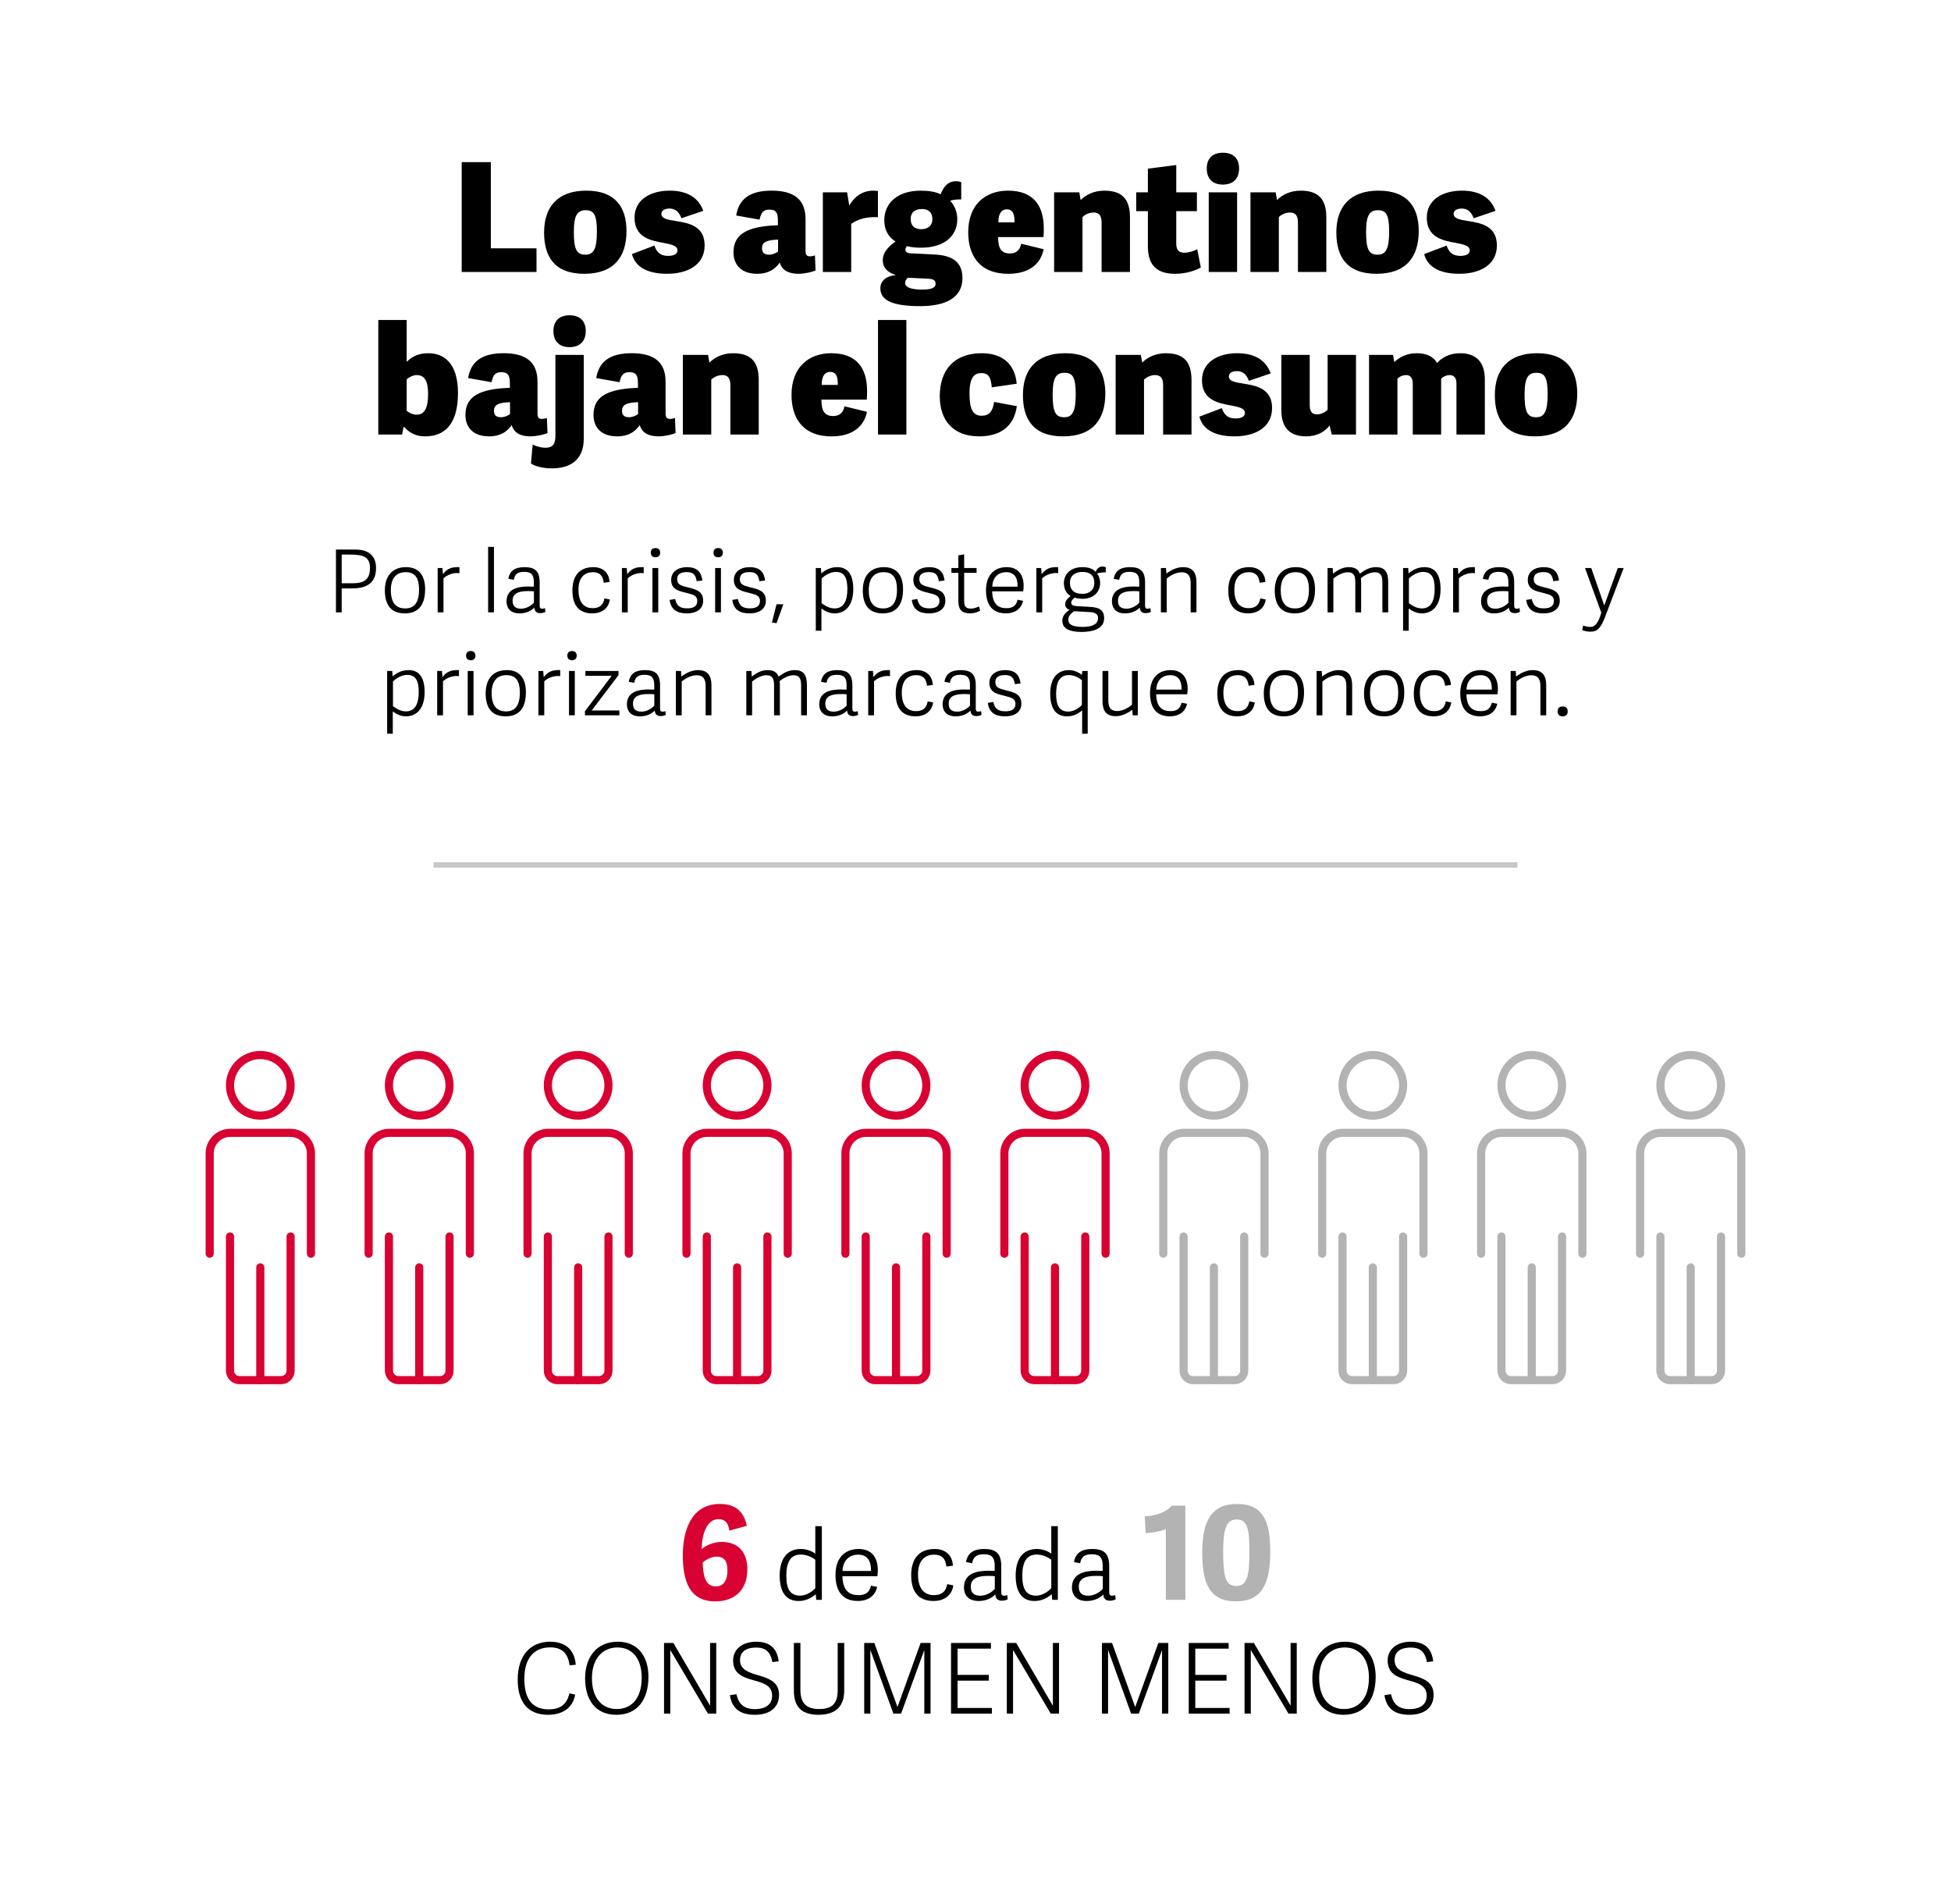 <?xml version="1.0" encoding="UTF-8"?><svg id="uuid-aa9ab558-07f7-44f9-accc-cd8b6c658813" xmlns="http://www.w3.org/2000/svg" viewBox="0 0 360 351.331"><defs><style>.uuid-92f10606-2926-419b-946a-0437dba10c92{fill:#000;}.uuid-92f10606-2926-419b-946a-0437dba10c92,.uuid-a76f431d-7251-4779-9f33-bc19886e03f0,.uuid-a9f1e528-e1b4-4e56-b09f-ceab52869f63{stroke-width:0px;}.uuid-3dc69ffd-4dc4-4d90-a819-65cd1f903789{stroke:#c9c6c6;}.uuid-3dc69ffd-4dc4-4d90-a819-65cd1f903789,.uuid-d3043b88-0439-4d5b-a2be-ef467c10cc26,.uuid-66991e3c-1170-4a9e-9eac-903dc56bab7a,.uuid-42270610-ce64-4491-9c5f-5e004b44896d,.uuid-5063617e-9ad8-481a-8e0c-82a24b96a4ad{fill:none;}.uuid-d3043b88-0439-4d5b-a2be-ef467c10cc26,.uuid-66991e3c-1170-4a9e-9eac-903dc56bab7a{stroke:#d90032;}.uuid-d3043b88-0439-4d5b-a2be-ef467c10cc26,.uuid-66991e3c-1170-4a9e-9eac-903dc56bab7a,.uuid-42270610-ce64-4491-9c5f-5e004b44896d,.uuid-5063617e-9ad8-481a-8e0c-82a24b96a4ad{stroke-miterlimit:10;stroke-width:1.5px;}.uuid-66991e3c-1170-4a9e-9eac-903dc56bab7a,.uuid-5063617e-9ad8-481a-8e0c-82a24b96a4ad{stroke-linecap:round;}.uuid-42270610-ce64-4491-9c5f-5e004b44896d,.uuid-5063617e-9ad8-481a-8e0c-82a24b96a4ad{stroke:#b3b3b3;}.uuid-a76f431d-7251-4779-9f33-bc19886e03f0{fill:#d90032;}.uuid-a9f1e528-e1b4-4e56-b09f-ceab52869f63{fill:#b3b3b3;}</style></defs><g id="uuid-2f855161-d1c8-4dc2-8dea-b13635f8e119"><g id="uuid-ea2d4e67-0e65-4ef1-9a92-60501c28357d"><g id="uuid-fd8100d0-ad06-4a22-aa98-aa1f725d9488"><path class="uuid-a76f431d-7251-4779-9f33-bc19886e03f0" d="M134.587,282.457c-.264-1.632-.912-2.111-2.04-2.111-2.16,0-3.048,2.88-3.072,5.521.816-.721,2.16-1.32,3.744-1.32,2.76,0,4.681,1.656,4.681,5.017,0,4.08-2.568,5.952-5.905,5.952-4.8,0-6-3.769-6-8.545,0-4.057,1.296-9.433,6.841-9.433,2.352,0,4.32.912,4.968,4.032l-3.216.888ZM132.091,292.754c1.44,0,2.136-1.151,2.136-2.928,0-1.729-.552-2.568-2.04-2.568-.864,0-1.896.528-2.521,1.08.072,2.305.408,4.416,2.424,4.416Z"/><path class="uuid-92f10606-2926-419b-946a-0437dba10c92" d="M151.647,295.227h-1.026l-.108-1.026c-.846.702-1.8,1.242-3.169,1.242-2.071,0-3.475-1.332-3.475-4.699,0-3.583,1.801-4.897,3.889-4.897,1.081,0,1.999.36,2.683.864v-5.077h1.206v13.594ZM150.441,287.826c-.45-.342-1.458-.954-2.683-.954-1.962,0-2.665,1.53-2.665,3.925,0,2.521.774,3.655,2.539,3.655,1.116,0,2.179-.684,2.809-1.368v-5.258Z"/><path class="uuid-92f10606-2926-419b-946a-0437dba10c92" d="M154.165,290.635c0-3.366,1.945-4.789,4.268-4.789,2.521,0,3.547,1.711,3.547,3.907-.018.36-.036.738-.09,1.116h-6.446c.072,2.755,1.351,3.493,2.953,3.493,1.44,0,2.035-.594,2.323-1.746l1.134.216c-.396,1.818-1.854,2.61-3.547,2.61-3.205,0-4.141-2.269-4.141-4.808ZM160.719,289.897c.036-1.89-.685-3.007-2.395-3.007-1.404,0-2.772.864-2.863,3.007h5.258Z"/><path class="uuid-92f10606-2926-419b-946a-0437dba10c92" d="M168.132,290.69c0-3.224,1.621-4.844,4.357-4.844,1.818,0,3.241,1.026,3.349,3.079l-1.207.162c-.162-1.477-.846-2.197-2.25-2.197-1.44,0-2.989.793-2.989,3.638,0,3.024,1.477,3.835,2.953,3.835,1.333,0,2.179-.576,2.431-2.034l1.134.233c-.306,2.053-1.927,2.881-3.637,2.881-3.025,0-4.141-1.98-4.141-4.753Z"/><path class="uuid-92f10606-2926-419b-946a-0437dba10c92" d="M184.749,293.75c0,.504.09.721.558.721.162,0,.324-.036.558-.108l.072.774c-.36.18-.685.252-1.099.252-.846,0-1.152-.522-1.188-1.152-.684.72-1.764,1.206-3.061,1.206-2.341,0-2.719-1.603-2.719-2.484,0-2.611,2.376-3.097,4.465-3.097.522,0,.847.018,1.207.035v-.918c0-1.404-.396-2.16-1.999-2.16-1.458,0-1.962.576-2.161,1.656l-1.134-.198c.288-1.71,1.404-2.431,3.367-2.431,2.196,0,3.133.864,3.133,3.151v4.753ZM183.56,290.869c-.288-.036-.612-.054-1.134-.054-1.26,0-3.295.09-3.295,1.962,0,.9.324,1.693,1.747,1.693,1.062,0,2.106-.595,2.683-1.261v-2.341Z"/><path class="uuid-92f10606-2926-419b-946a-0437dba10c92" d="M195.188,295.227h-1.026l-.108-1.026c-.846.702-1.8,1.242-3.169,1.242-2.071,0-3.475-1.332-3.475-4.699,0-3.583,1.801-4.897,3.889-4.897,1.081,0,1.999.36,2.683.864v-5.077h1.206v13.594ZM193.982,287.826c-.45-.342-1.458-.954-2.683-.954-1.962,0-2.665,1.53-2.665,3.925,0,2.521.774,3.655,2.539,3.655,1.116,0,2.179-.684,2.809-1.368v-5.258Z"/><path class="uuid-92f10606-2926-419b-946a-0437dba10c92" d="M204.674,293.75c0,.504.09.721.558.721.162,0,.324-.036.558-.108l.072.774c-.36.18-.684.252-1.098.252-.846,0-1.152-.522-1.188-1.152-.684.72-1.764,1.206-3.061,1.206-2.341,0-2.719-1.603-2.719-2.484,0-2.611,2.377-3.097,4.466-3.097.522,0,.846.018,1.206.035v-.918c0-1.404-.396-2.16-1.999-2.16-1.458,0-1.962.576-2.161,1.656l-1.134-.198c.288-1.71,1.404-2.431,3.367-2.431,2.197,0,3.133.864,3.133,3.151v4.753ZM203.485,290.869c-.288-.036-.612-.054-1.134-.054-1.26,0-3.295.09-3.295,1.962,0,.9.324,1.693,1.747,1.693,1.062,0,2.106-.595,2.683-1.261v-2.341Z"/><path class="uuid-a9f1e528-e1b4-4e56-b09f-ceab52869f63" d="M215.118,295.227v-13.057c-.816.432-2.928.743-3.72.743l-.168-3.072c2.136-.168,3.864-.743,5.016-1.992h2.473v17.378h-3.601Z"/><path class="uuid-a9f1e528-e1b4-4e56-b09f-ceab52869f63" d="M221.837,286.49c0-5.737,1.656-8.953,6.433-8.953,4.824,0,6.121,3.24,6.121,8.761,0,5.977-1.561,9.217-6.361,9.217s-6.192-3.265-6.192-9.024ZM230.55,286.442c0-4.32-.384-6.048-2.329-6.048-1.968,0-2.52,1.704-2.52,6.12,0,4.32.432,6.169,2.424,6.169,1.944,0,2.424-1.801,2.424-6.241Z"/><path class="uuid-92f10606-2926-419b-946a-0437dba10c92" d="M95.527,309.943c0-4.519,2.413-6.985,5.978-6.985,2.665,0,4.501,1.332,4.735,4.249l-1.134.107c-.306-2.106-1.278-3.312-3.601-3.312-2.935,0-4.753,1.98-4.753,5.798,0,3.979,1.674,5.636,4.483,5.636,2.178,0,3.367-.919,3.835-2.953l1.062.234c-.486,2.772-2.737,3.727-4.988,3.727-4.015,0-5.618-2.665-5.618-6.5Z"/><path class="uuid-92f10606-2926-419b-946a-0437dba10c92" d="M107.965,309.691c0-3.889,2.143-6.733,6.014-6.733,3.835,0,5.672,2.845,5.672,6.464,0,4.249-2.053,7.021-5.924,7.021-3.925,0-5.762-2.845-5.762-6.752ZM118.408,309.601c0-3.601-1.801-5.582-4.465-5.582-2.701,0-4.718,1.999-4.718,5.672,0,3.691,1.873,5.689,4.574,5.689,2.683,0,4.609-1.908,4.609-5.779Z"/><path class="uuid-92f10606-2926-419b-946a-0437dba10c92" d="M130.629,316.227l-6.95-11.739v11.739h-1.152v-13.036h1.729l6.77,11.578v-11.578h1.134v13.036h-1.53Z"/><path class="uuid-92f10606-2926-419b-946a-0437dba10c92" d="M136.549,306.36c0,3.764,7.202,1.729,7.202,6.393,0,2.664-2.107,3.69-4.447,3.69-2.881,0-4.25-1.26-4.627-3.619l1.206-.18c.342,1.458,1.062,2.755,3.421,2.755,1.494,0,3.169-.522,3.169-2.484,0-3.962-7.202-1.585-7.202-6.5,0-2.107,1.782-3.457,4.249-3.457,2.269,0,3.853.972,4.159,3.619l-1.152.144c-.252-1.261-.756-2.683-2.953-2.683-2.251,0-3.025,1.026-3.025,2.322Z"/><path class="uuid-92f10606-2926-419b-946a-0437dba10c92" d="M154.569,311.942v-8.751h1.207v8.805c0,2.989-1.692,4.447-4.735,4.447-3.241,0-4.555-1.584-4.555-4.465v-8.787h1.206v8.715c0,2.575,1.314,3.475,3.457,3.475,2.197,0,3.421-.846,3.421-3.438Z"/><path class="uuid-92f10606-2926-419b-946a-0437dba10c92" d="M171.706,316.227h-1.152v-11.739l-4.285,11.739h-1.422l-4.25-11.758v11.758h-1.134v-13.036h1.873l4.267,11.83,4.268-11.83h1.836v13.036Z"/><path class="uuid-92f10606-2926-419b-946a-0437dba10c92" d="M176.689,315.183h6.338v1.044h-7.544v-13.036h7.364v1.045h-6.158v4.843h5.762v1.062h-5.762v5.042Z"/><path class="uuid-92f10606-2926-419b-946a-0437dba10c92" d="M193.881,316.227l-6.95-11.739v11.739h-1.152v-13.036h1.729l6.77,11.578v-11.578h1.134v13.036h-1.53Z"/><path class="uuid-92f10606-2926-419b-946a-0437dba10c92" d="M215.572,316.227h-1.152v-11.739l-4.285,11.739h-1.423l-4.249-11.758v11.758h-1.134v-13.036h1.873l4.267,11.83,4.268-11.83h1.836v13.036Z"/><path class="uuid-92f10606-2926-419b-946a-0437dba10c92" d="M220.554,315.183h6.338v1.044h-7.544v-13.036h7.364v1.045h-6.158v4.843h5.762v1.062h-5.762v5.042Z"/><path class="uuid-92f10606-2926-419b-946a-0437dba10c92" d="M237.747,316.227l-6.95-11.739v11.739h-1.152v-13.036h1.729l6.77,11.578v-11.578h1.134v13.036h-1.53Z"/><path class="uuid-92f10606-2926-419b-946a-0437dba10c92" d="M242.153,309.691c0-3.889,2.143-6.733,6.014-6.733,3.835,0,5.672,2.845,5.672,6.464,0,4.249-2.053,7.021-5.924,7.021-3.925,0-5.762-2.845-5.762-6.752ZM252.597,309.601c0-3.601-1.801-5.582-4.465-5.582-2.701,0-4.718,1.999-4.718,5.672,0,3.691,1.873,5.689,4.574,5.689,2.683,0,4.609-1.908,4.609-5.779Z"/><path class="uuid-92f10606-2926-419b-946a-0437dba10c92" d="M257.328,306.36c0,3.764,7.202,1.729,7.202,6.393,0,2.664-2.107,3.69-4.447,3.69-2.881,0-4.25-1.26-4.627-3.619l1.206-.18c.342,1.458,1.062,2.755,3.421,2.755,1.494,0,3.169-.522,3.169-2.484,0-3.962-7.202-1.585-7.202-6.5,0-2.107,1.782-3.457,4.249-3.457,2.269,0,3.853.972,4.159,3.619l-1.152.144c-.252-1.261-.756-2.683-2.953-2.683-2.251,0-3.025,1.026-3.025,2.322Z"/><path class="uuid-d3043b88-0439-4d5b-a2be-ef467c10cc26" d="M53.624,200.283c0,3.089-2.504,5.593-5.593,5.593s-5.593-2.504-5.593-5.593,2.504-5.593,5.593-5.593,5.593,2.504,5.593,5.593Z"/><path class="uuid-66991e3c-1170-4a9e-9eac-903dc56bab7a" d="M38.691,231.352v-18.497c0-2.1,1.702-3.803,3.803-3.803h11.075c2.1,0,3.803,1.702,3.803,3.803v18.497"/><path class="uuid-66991e3c-1170-4a9e-9eac-903dc56bab7a" d="M42.438,228.181v24.749c0,.973.789,1.761,1.761,1.761h7.663c.973,0,1.761-.788,1.761-1.761v-24.749"/><line class="uuid-66991e3c-1170-4a9e-9eac-903dc56bab7a" x1="48.031" y1="233.885" x2="48.031" y2="254.69"/><path class="uuid-d3043b88-0439-4d5b-a2be-ef467c10cc26" d="M82.951,200.283c0,3.089-2.504,5.593-5.593,5.593s-5.593-2.504-5.593-5.593,2.504-5.593,5.593-5.593,5.593,2.504,5.593,5.593Z"/><path class="uuid-66991e3c-1170-4a9e-9eac-903dc56bab7a" d="M68.018,231.352v-18.497c0-2.1,1.702-3.803,3.803-3.803h11.075c2.1,0,3.803,1.702,3.803,3.803v18.497"/><path class="uuid-66991e3c-1170-4a9e-9eac-903dc56bab7a" d="M71.765,228.181v24.749c0,.973.789,1.761,1.761,1.761h7.663c.973,0,1.761-.788,1.761-1.761v-24.749"/><line class="uuid-66991e3c-1170-4a9e-9eac-903dc56bab7a" x1="77.358" y1="233.885" x2="77.358" y2="254.69"/><path class="uuid-d3043b88-0439-4d5b-a2be-ef467c10cc26" d="M112.277,200.283c0,3.089-2.504,5.593-5.593,5.593s-5.593-2.504-5.593-5.593,2.504-5.593,5.593-5.593,5.593,2.504,5.593,5.593Z"/><path class="uuid-66991e3c-1170-4a9e-9eac-903dc56bab7a" d="M97.344,231.352v-18.497c0-2.1,1.702-3.803,3.803-3.803h11.075c2.1,0,3.803,1.702,3.803,3.803v18.497"/><path class="uuid-66991e3c-1170-4a9e-9eac-903dc56bab7a" d="M101.091,228.181v24.749c0,.973.789,1.761,1.761,1.761h7.663c.973,0,1.761-.788,1.761-1.761v-24.749"/><line class="uuid-66991e3c-1170-4a9e-9eac-903dc56bab7a" x1="106.684" y1="233.885" x2="106.684" y2="254.69"/><path class="uuid-d3043b88-0439-4d5b-a2be-ef467c10cc26" d="M141.603,200.283c0,3.089-2.504,5.593-5.593,5.593s-5.593-2.504-5.593-5.593,2.504-5.593,5.593-5.593,5.593,2.504,5.593,5.593Z"/><path class="uuid-66991e3c-1170-4a9e-9eac-903dc56bab7a" d="M126.67,231.352v-18.497c0-2.1,1.702-3.803,3.803-3.803h11.075c2.1,0,3.803,1.702,3.803,3.803v18.497"/><path class="uuid-66991e3c-1170-4a9e-9eac-903dc56bab7a" d="M130.418,228.181v24.749c0,.973.789,1.761,1.761,1.761h7.663c.973,0,1.761-.788,1.761-1.761v-24.749"/><line class="uuid-66991e3c-1170-4a9e-9eac-903dc56bab7a" x1="136.01" y1="233.885" x2="136.01" y2="254.69"/><path class="uuid-d3043b88-0439-4d5b-a2be-ef467c10cc26" d="M170.93,200.283c0,3.089-2.504,5.593-5.593,5.593s-5.593-2.504-5.593-5.593,2.504-5.593,5.593-5.593,5.593,2.504,5.593,5.593Z"/><path class="uuid-66991e3c-1170-4a9e-9eac-903dc56bab7a" d="M155.997,231.352v-18.497c0-2.1,1.702-3.803,3.803-3.803h11.075c2.1,0,3.803,1.702,3.803,3.803v18.497"/><path class="uuid-66991e3c-1170-4a9e-9eac-903dc56bab7a" d="M159.744,228.181v24.749c0,.973.789,1.761,1.761,1.761h7.663c.973,0,1.761-.788,1.761-1.761v-24.749"/><line class="uuid-66991e3c-1170-4a9e-9eac-903dc56bab7a" x1="165.337" y1="233.885" x2="165.337" y2="254.69"/><path class="uuid-d3043b88-0439-4d5b-a2be-ef467c10cc26" d="M200.256,200.283c0,3.089-2.504,5.593-5.593,5.593s-5.593-2.504-5.593-5.593,2.504-5.593,5.593-5.593,5.593,2.504,5.593,5.593Z"/><path class="uuid-66991e3c-1170-4a9e-9eac-903dc56bab7a" d="M185.323,231.352v-18.497c0-2.1,1.702-3.803,3.803-3.803h11.075c2.1,0,3.803,1.702,3.803,3.803v18.497"/><path class="uuid-66991e3c-1170-4a9e-9eac-903dc56bab7a" d="M189.07,228.181v24.749c0,.973.789,1.761,1.761,1.761h7.663c.973,0,1.761-.788,1.761-1.761v-24.749"/><line class="uuid-66991e3c-1170-4a9e-9eac-903dc56bab7a" x1="194.663" y1="233.885" x2="194.663" y2="254.69"/><path class="uuid-42270610-ce64-4491-9c5f-5e004b44896d" d="M229.582,200.283c0,3.089-2.504,5.593-5.593,5.593s-5.593-2.504-5.593-5.593,2.504-5.593,5.593-5.593,5.593,2.504,5.593,5.593Z"/><path class="uuid-5063617e-9ad8-481a-8e0c-82a24b96a4ad" d="M214.65,231.352v-18.497c0-2.1,1.702-3.803,3.803-3.803h11.075c2.1,0,3.803,1.702,3.803,3.803v18.497"/><path class="uuid-5063617e-9ad8-481a-8e0c-82a24b96a4ad" d="M218.397,228.181v24.749c0,.973.789,1.761,1.761,1.761h7.663c.973,0,1.761-.788,1.761-1.761v-24.749"/><line class="uuid-5063617e-9ad8-481a-8e0c-82a24b96a4ad" x1="223.99" y1="233.885" x2="223.99" y2="254.69"/><path class="uuid-42270610-ce64-4491-9c5f-5e004b44896d" d="M258.909,200.283c0,3.089-2.504,5.593-5.593,5.593s-5.593-2.504-5.593-5.593,2.504-5.593,5.593-5.593,5.593,2.504,5.593,5.593Z"/><path class="uuid-5063617e-9ad8-481a-8e0c-82a24b96a4ad" d="M243.976,231.352v-18.497c0-2.1,1.702-3.803,3.803-3.803h11.075c2.1,0,3.803,1.702,3.803,3.803v18.497"/><path class="uuid-5063617e-9ad8-481a-8e0c-82a24b96a4ad" d="M247.723,228.181v24.749c0,.973.789,1.761,1.761,1.761h7.663c.973,0,1.761-.788,1.761-1.761v-24.749"/><line class="uuid-5063617e-9ad8-481a-8e0c-82a24b96a4ad" x1="253.316" y1="233.885" x2="253.316" y2="254.69"/><path class="uuid-42270610-ce64-4491-9c5f-5e004b44896d" d="M288.235,200.283c0,3.089-2.504,5.593-5.593,5.593s-5.593-2.504-5.593-5.593,2.504-5.593,5.593-5.593,5.593,2.504,5.593,5.593Z"/><path class="uuid-5063617e-9ad8-481a-8e0c-82a24b96a4ad" d="M273.302,231.352v-18.497c0-2.1,1.702-3.803,3.803-3.803h11.075c2.1,0,3.803,1.702,3.803,3.803v18.497"/><path class="uuid-5063617e-9ad8-481a-8e0c-82a24b96a4ad" d="M277.049,228.181v24.749c0,.973.789,1.761,1.761,1.761h7.663c.973,0,1.761-.788,1.761-1.761v-24.749"/><line class="uuid-5063617e-9ad8-481a-8e0c-82a24b96a4ad" x1="282.642" y1="233.885" x2="282.642" y2="254.69"/><path class="uuid-42270610-ce64-4491-9c5f-5e004b44896d" d="M317.562,200.283c0,3.089-2.504,5.593-5.593,5.593s-5.593-2.504-5.593-5.593,2.504-5.593,5.593-5.593,5.593,2.504,5.593,5.593Z"/><path class="uuid-5063617e-9ad8-481a-8e0c-82a24b96a4ad" d="M302.629,231.352v-18.497c0-2.1,1.702-3.803,3.803-3.803h11.075c2.1,0,3.803,1.702,3.803,3.803v18.497"/><path class="uuid-5063617e-9ad8-481a-8e0c-82a24b96a4ad" d="M306.376,228.181v24.749c0,.973.789,1.761,1.761,1.761h7.663c.973,0,1.761-.788,1.761-1.761v-24.749"/><line class="uuid-5063617e-9ad8-481a-8e0c-82a24b96a4ad" x1="311.969" y1="233.885" x2="311.969" y2="254.69"/></g></g></g><g id="uuid-7d762c45-4efa-476a-a38a-b06a6a174d78"><line class="uuid-3dc69ffd-4dc4-4d90-a819-65cd1f903789" x1="280" y1="159.617" x2="80" y2="159.617"/><path class="uuid-92f10606-2926-419b-946a-0437dba10c92" d="M90.569,45.823h8.428v4.368h-13.804v-20.271h5.376v15.903Z"/><path class="uuid-92f10606-2926-419b-946a-0437dba10c92" d="M100.397,42.91c0-4.676,2.436-7.728,7.784-7.728,5.404,0,7.42,3.107,7.42,7.448,0,4.787-2.324,7.896-7.812,7.896-5.46,0-7.392-3.164-7.392-7.616ZM110.141,42.771c0-3.108-.532-3.976-2.044-3.976s-2.212.812-2.212,4.004.504,4.199,2.128,4.199c1.456,0,2.128-.951,2.128-4.228Z"/><path class="uuid-92f10606-2926-419b-946a-0437dba10c92" d="M129.768,38.906l-4.032,1.372c-.364-1.008-1.008-1.792-2.184-1.792-.924,0-1.512.364-1.512.98,0,.924,1.26,1.092,2.8,1.344,2.296.364,5.18.924,5.18,4.479,0,3.668-3.248,5.236-6.916,5.236-4.004,0-5.964-1.512-6.496-3.64l4.144-1.568c.308.924.868,1.904,2.52,1.904,1.232,0,1.736-.448,1.736-1.008,0-.896-1.176-1.12-2.632-1.4-2.296-.42-5.292-.98-5.292-4.648,0-3.359,2.996-4.983,6.496-4.983,3.248,0,5.32,1.315,6.188,3.724Z"/><path class="uuid-92f10606-2926-419b-946a-0437dba10c92" d="M148.64,46.187c0,.784.14,1.12.868,1.12.252,0,.504-.057.868-.168l.112,2.771c-.56.28-2.1.616-3.108.616-1.82,0-3.052-.588-3.5-2.072-.868,1.232-2.128,2.072-4.144,2.072-3.64,0-4.396-2.408-4.396-3.92,0-3.304,2.352-4.564,6.692-4.956l1.512-.084v-.392c0-1.568-.056-2.492-1.596-2.492-1.092,0-1.512.532-1.792,1.848l-4.312-.756c.448-2.771,2.184-4.592,6.524-4.592,4.116,0,6.272,1.596,6.272,5.264v5.74ZM143.572,44.227h-.196c-2.072.084-2.772.56-2.772,1.568,0,.644.28,1.203,1.26,1.203.756,0,1.428-.363,1.708-.588v-2.184Z"/><path class="uuid-92f10606-2926-419b-946a-0437dba10c92" d="M161.996,40.082c-1.932-.111-3.668.309-4.928,1.232v8.876h-5.236v-14.7h4.48l.392,2.437c.784-1.316,2.1-2.744,4.48-2.744.252,0,.532.028.812.056v4.844Z"/><path class="uuid-92f10606-2926-419b-946a-0437dba10c92" d="M173.56,35.855c.448-1.092,1.148-2.408,2.828-2.408.364,0,.588.028.98.168v3.192c-.728-.028-1.288.028-2.044.224.924,1.036,1.316,2.212,1.316,3.416,0,3.276-2.632,5.264-6.664,5.264-1.008,0-1.764-.084-2.632-.279-.168.195-.28.392-.28.644,0,.336.224.645.98.672l4.48.225c3.192.168,5.068,1.372,5.068,4.34,0,3.64-3.108,5.18-7.784,5.18-5.32,0-7.364-1.147-7.364-3.304,0-1.232.924-2.24,2.772-2.408v-.056c-1.54-.504-2.324-1.372-2.324-2.688,0-1.54,1.092-2.548,2.352-3.472-1.288-.812-2.072-2.072-2.072-3.92,0-3.052,2.296-5.46,6.72-5.46,1.484,0,2.716.196,3.668.672ZM171.124,51.423l-3.612-.168c-.308.252-.504.615-.504.951,0,1.093,1.988,1.232,3.164,1.232,1.204,0,2.464-.14,2.464-1.064,0-.588-.28-.896-1.512-.951ZM170.116,38.571c-1.176,0-2.072.532-2.072,1.849,0,1.203.644,1.876,1.988,1.876,1.148,0,2.016-.645,2.016-1.849,0-1.26-.728-1.876-1.932-1.876Z"/><path class="uuid-92f10606-2926-419b-946a-0437dba10c92" d="M178.655,42.883c0-5.265,3.305-7.7,7.336-7.7,4.648,0,6.608,2.716,6.608,6.972,0,.448,0,1.12-.056,1.596h-8.372c0,2.185.644,3.024,2.212,3.024,1.204,0,1.848-.728,2.044-1.792l4.144,1.008c-.504,2.66-2.632,4.536-6.496,4.536-5.571,0-7.42-3.668-7.42-7.644ZM187.195,41.034c.057-1.987-.616-2.407-1.428-2.407-.784,0-1.568.56-1.54,2.407h2.968Z"/><path class="uuid-92f10606-2926-419b-946a-0437dba10c92" d="M208.503,50.191h-5.236v-9.156c0-1.344-.56-1.819-1.483-1.819-.841,0-1.624.42-2.044.84v10.136h-5.236v-14.7h4.647l.252,1.429c.896-.925,2.381-1.736,4.368-1.736,3.276,0,4.732,1.568,4.732,4.928v10.08Z"/><path class="uuid-92f10606-2926-419b-946a-0437dba10c92" d="M221.579,49.351c-.756.476-2.604,1.176-4.731,1.176-3.276,0-5.04-1.484-5.04-5.04v-6.523h-2.156v-3.473h2.156v-4.368l5.235-.672v5.04h3.809v3.473h-3.809v5.936c0,1.176.393,1.736,1.513,1.736.84,0,1.792-.336,2.352-.645l.672,3.36Z"/><path class="uuid-92f10606-2926-419b-946a-0437dba10c92" d="M225.639,34.063c-1.876,0-2.968-1.092-2.968-2.968s1.092-2.912,2.968-2.912c1.904,0,2.996,1.036,2.996,2.912s-1.092,2.968-2.996,2.968ZM228.271,50.191h-5.235v-14.7h5.235v14.7Z"/><path class="uuid-92f10606-2926-419b-946a-0437dba10c92" d="M244.735,50.191h-5.236v-9.156c0-1.344-.56-1.819-1.483-1.819-.841,0-1.624.42-2.044.84v10.136h-5.236v-14.7h4.647l.252,1.429c.896-.925,2.381-1.736,4.368-1.736,3.276,0,4.732,1.568,4.732,4.928v10.08Z"/><path class="uuid-92f10606-2926-419b-946a-0437dba10c92" d="M246.583,42.91c0-4.676,2.436-7.728,7.784-7.728,5.403,0,7.42,3.107,7.42,7.448,0,4.787-2.324,7.896-7.812,7.896-5.46,0-7.392-3.164-7.392-7.616ZM256.327,42.771c0-3.108-.532-3.976-2.044-3.976s-2.213.812-2.213,4.004.505,4.199,2.129,4.199c1.455,0,2.128-.951,2.128-4.228Z"/><path class="uuid-92f10606-2926-419b-946a-0437dba10c92" d="M275.954,38.906l-4.032,1.372c-.363-1.008-1.008-1.792-2.184-1.792-.924,0-1.512.364-1.512.98,0,.924,1.26,1.092,2.8,1.344,2.296.364,5.18.924,5.18,4.479,0,3.668-3.248,5.236-6.916,5.236-4.004,0-5.964-1.512-6.496-3.64l4.145-1.568c.308.924.868,1.904,2.52,1.904,1.232,0,1.736-.448,1.736-1.008,0-.896-1.176-1.12-2.632-1.4-2.296-.42-5.292-.98-5.292-4.648,0-3.359,2.996-4.983,6.496-4.983,3.248,0,5.319,1.315,6.188,3.724Z"/><path class="uuid-92f10606-2926-419b-946a-0437dba10c92" d="M69.807,80.191v-21.14h5.236v7.728c1.092-1.12,2.408-1.596,4.004-1.596,2.94,0,5.46,1.932,5.46,7.336,0,5.768-2.464,8.008-6.076,8.008-1.848,0-3.024-.784-3.836-1.736l-.14.028-.252,1.372h-4.396ZM75.043,75.823c.448.336,1.12.7,1.848.7,1.344,0,2.1-1.064,2.1-3.808,0-1.765-.308-3.5-2.1-3.5-.644,0-1.372.363-1.848.783v5.824Z"/><path class="uuid-92f10606-2926-419b-946a-0437dba10c92" d="M99.179,76.187c0,.784.14,1.12.868,1.12.252,0,.504-.057.868-.168l.112,2.771c-.56.28-2.1.616-3.108.616-1.82,0-3.052-.588-3.5-2.072-.868,1.232-2.128,2.072-4.144,2.072-3.64,0-4.396-2.408-4.396-3.92,0-3.304,2.352-4.564,6.692-4.956l1.512-.084v-.392c0-1.568-.056-2.492-1.596-2.492-1.092,0-1.512.532-1.792,1.848l-4.312-.756c.448-2.771,2.184-4.592,6.524-4.592,4.116,0,6.272,1.596,6.272,5.264v5.74ZM94.111,74.227h-.196c-2.072.084-2.772.56-2.772,1.568,0,.644.28,1.203,1.26,1.203.756,0,1.428-.363,1.708-.588v-2.184Z"/><path class="uuid-92f10606-2926-419b-946a-0437dba10c92" d="M97.975,85.538l.308-3.5c.448.225,1.4.588,2.408.588.924,0,1.792-.336,1.792-2.1v-15.036h5.236v15.456c0,3.948-2.52,5.488-5.88,5.488-1.876,0-3.304-.504-3.864-.896ZM105.087,64.063c-1.876,0-2.968-1.092-2.968-2.968s1.092-2.912,2.968-2.912c1.904,0,2.996,1.036,2.996,2.912s-1.092,2.968-2.996,2.968Z"/><path class="uuid-92f10606-2926-419b-946a-0437dba10c92" d="M122.811,76.187c0,.784.14,1.12.868,1.12.252,0,.504-.057.868-.168l.112,2.771c-.56.28-2.1.616-3.108.616-1.82,0-3.052-.588-3.5-2.072-.868,1.232-2.128,2.072-4.144,2.072-3.64,0-4.396-2.408-4.396-3.92,0-3.304,2.352-4.564,6.692-4.956l1.512-.084v-.392c0-1.568-.056-2.492-1.596-2.492-1.092,0-1.512.532-1.792,1.848l-4.312-.756c.448-2.771,2.184-4.592,6.524-4.592,4.116,0,6.272,1.596,6.272,5.264v5.74ZM117.743,74.227h-.196c-2.072.084-2.772.56-2.772,1.568,0,.644.28,1.203,1.26,1.203.756,0,1.428-.363,1.708-.588v-2.184Z"/><path class="uuid-92f10606-2926-419b-946a-0437dba10c92" d="M140.003,80.191h-5.236v-9.156c0-1.344-.56-1.819-1.484-1.819-.84,0-1.624.42-2.044.84v10.136h-5.236v-14.7h4.648l.252,1.429c.896-.925,2.38-1.736,4.368-1.736,3.276,0,4.732,1.568,4.732,4.928v10.08Z"/><path class="uuid-92f10606-2926-419b-946a-0437dba10c92" d="M146.051,72.883c0-5.265,3.304-7.7,7.336-7.7,4.648,0,6.608,2.716,6.608,6.972,0,.448,0,1.12-.056,1.596h-8.372c0,2.185.644,3.024,2.212,3.024,1.204,0,1.848-.728,2.044-1.792l4.144,1.008c-.504,2.66-2.632,4.536-6.496,4.536-5.572,0-7.42-3.668-7.42-7.644ZM154.59,71.034c.056-1.987-.616-2.407-1.428-2.407-.784,0-1.568.56-1.54,2.407h2.968Z"/><path class="uuid-92f10606-2926-419b-946a-0437dba10c92" d="M167.246,80.191h-5.236v-21.14h5.236v21.14Z"/><path class="uuid-92f10606-2926-419b-946a-0437dba10c92" d="M173.406,73.135c0-5.013,2.8-7.952,7.728-7.952,3.78,0,6.132,1.932,6.468,5.628l-4.592.672c-.168-1.652-.476-2.632-1.903-2.632-1.316,0-2.213.728-2.213,3.78,0,2.911.645,4.088,2.24,4.088,1.4,0,2.072-.84,2.296-2.548l4.2.783c-.532,3.836-3.191,5.572-6.944,5.572-4.928,0-7.279-3.08-7.279-7.392Z"/><path class="uuid-92f10606-2926-419b-946a-0437dba10c92" d="M188.75,72.91c0-4.676,2.436-7.728,7.784-7.728,5.403,0,7.42,3.107,7.42,7.448,0,4.787-2.324,7.896-7.812,7.896-5.46,0-7.392-3.164-7.392-7.616ZM198.494,72.771c0-3.108-.532-3.976-2.044-3.976s-2.213.812-2.213,4.004.505,4.199,2.129,4.199c1.455,0,2.128-.951,2.128-4.228Z"/><path class="uuid-92f10606-2926-419b-946a-0437dba10c92" d="M219.857,80.191h-5.236v-9.156c0-1.344-.56-1.819-1.483-1.819-.841,0-1.624.42-2.044.84v10.136h-5.236v-14.7h4.647l.252,1.429c.896-.925,2.381-1.736,4.368-1.736,3.276,0,4.732,1.568,4.732,4.928v10.08Z"/><path class="uuid-92f10606-2926-419b-946a-0437dba10c92" d="M234.474,68.906l-4.032,1.372c-.363-1.008-1.008-1.792-2.184-1.792-.924,0-1.512.364-1.512.98,0,.924,1.26,1.092,2.8,1.344,2.296.364,5.18.924,5.18,4.479,0,3.668-3.248,5.236-6.916,5.236-4.004,0-5.964-1.512-6.496-3.64l4.145-1.568c.308.924.868,1.904,2.52,1.904,1.232,0,1.736-.448,1.736-1.008,0-.896-1.176-1.12-2.632-1.4-2.296-.42-5.292-.98-5.292-4.648,0-3.359,2.996-4.983,6.496-4.983,3.248,0,5.319,1.315,6.188,3.724Z"/><path class="uuid-92f10606-2926-419b-946a-0437dba10c92" d="M236.434,65.49h5.235v9.156c0,1.344.42,1.82,1.372,1.82.756,0,1.512-.42,1.932-.841v-10.136h5.236v14.7h-4.479l-.393-1.68c-.84,1.176-2.352,2.016-4.34,2.016-2.996,0-4.563-1.596-4.563-4.844v-10.192Z"/><path class="uuid-92f10606-2926-419b-946a-0437dba10c92" d="M257.854,80.191h-5.236v-14.7h4.424l.224,1.316c.952-.868,2.297-1.624,4.116-1.624,1.652,0,3.052.504,3.809,1.82.812-1.036,2.323-1.82,4.256-1.82,2.855,0,4.536,1.568,4.536,4.815v10.192h-5.236v-9.352c0-1.093-.42-1.624-1.288-1.624-.42,0-1.176.224-1.54.699v10.276h-5.236v-9.352c0-1.093-.42-1.624-1.231-1.624-.504,0-1.176.224-1.596.672v10.304Z"/><path class="uuid-92f10606-2926-419b-946a-0437dba10c92" d="M275.829,72.91c0-4.676,2.436-7.728,7.784-7.728,5.403,0,7.42,3.107,7.42,7.448,0,4.787-2.324,7.896-7.812,7.896-5.46,0-7.392-3.164-7.392-7.616ZM285.573,72.771c0-3.108-.532-3.976-2.044-3.976s-2.213.812-2.213,4.004.505,4.199,2.129,4.199c1.455,0,2.128-.951,2.128-4.228Z"/><path class="uuid-92f10606-2926-419b-946a-0437dba10c92" d="M63.047,113h-1.057v-11.589h3.538c2.961,0,3.857,1.568,3.857,3.409,0,2.737-1.681,3.762-4.386,3.762h-1.953v4.418ZM64.968,107.638c1.841,0,3.297-.4,3.297-2.785,0-2.112-1.2-2.513-3.777-2.513h-1.44v5.298h1.92Z"/><path class="uuid-92f10606-2926-419b-946a-0437dba10c92" d="M71.015,108.95c0-2.657,1.376-4.29,3.89-4.29,2.497,0,3.537,1.649,3.537,4.082,0,2.689-1.072,4.45-3.745,4.45-2.769,0-3.682-1.841-3.682-4.242ZM77.321,108.838c0-2.433-.913-3.249-2.481-3.249-1.617,0-2.721.992-2.721,3.298,0,2.288.88,3.393,2.657,3.393,1.568,0,2.545-.96,2.545-3.441Z"/><path class="uuid-92f10606-2926-419b-946a-0437dba10c92" d="M84.776,105.781c-1.008-.176-2.273.288-2.945.944v6.274h-1.073v-8.18h.88l.096,1.137c.784-1.057,1.665-1.312,2.785-1.297h.256v1.121Z"/><path class="uuid-92f10606-2926-419b-946a-0437dba10c92" d="M91.143,113h-1.073v-12.085h1.073v12.085Z"/><path class="uuid-92f10606-2926-419b-946a-0437dba10c92" d="M99.576,111.688c0,.448.08.641.497.641.144,0,.288-.032.496-.097l.064.688c-.32.16-.608.225-.977.225-.752,0-1.024-.465-1.056-1.024-.608.64-1.569,1.072-2.721,1.072-2.081,0-2.417-1.425-2.417-2.209,0-2.321,2.113-2.753,3.97-2.753.464,0,.752.016,1.072.031v-.816c0-1.248-.352-1.92-1.777-1.92-1.296,0-1.745.512-1.921,1.473l-1.008-.177c.256-1.521,1.249-2.161,2.993-2.161,1.953,0,2.785.769,2.785,2.802v4.226ZM98.52,109.126c-.256-.031-.544-.048-1.008-.048-1.121,0-2.929.08-2.929,1.745,0,.8.288,1.505,1.552,1.505.944,0,1.873-.528,2.385-1.121v-2.081Z"/><path class="uuid-92f10606-2926-419b-946a-0437dba10c92" d="M105.622,108.967c0-2.865,1.44-4.307,3.874-4.307,1.617,0,2.881.913,2.977,2.737l-1.072.145c-.144-1.312-.752-1.953-2.001-1.953-1.28,0-2.657.704-2.657,3.233,0,2.689,1.312,3.409,2.625,3.409,1.185,0,1.937-.512,2.161-1.809l1.008.208c-.272,1.825-1.712,2.562-3.233,2.562-2.689,0-3.682-1.761-3.682-4.226Z"/><path class="uuid-92f10606-2926-419b-946a-0437dba10c92" d="M118.775,105.781c-1.008-.176-2.273.288-2.945.944v6.274h-1.073v-8.18h.88l.096,1.137c.784-1.057,1.665-1.312,2.785-1.297h.256v1.121Z"/><path class="uuid-92f10606-2926-419b-946a-0437dba10c92" d="M120.95,102.836c-.544,0-.865-.304-.865-.849s.32-.848.865-.848.864.304.864.848-.32.849-.864.849ZM121.462,113h-1.073v-8.18h1.073v8.18Z"/><path class="uuid-92f10606-2926-419b-946a-0437dba10c92" d="M129.607,107.126l-1.056.128c-.192-1.072-.497-1.681-1.841-1.681-1.425,0-1.761.624-1.761,1.328,0,.961.72,1.185,1.953,1.489,1.505.367,2.849.688,2.849,2.465,0,1.408-1.056,2.337-3.025,2.337-1.793,0-2.929-.688-3.169-2.481l1.024-.176c.224.977.608,1.729,2.193,1.729,1.072,0,1.889-.32,1.889-1.36,0-.961-.672-1.152-1.856-1.457-1.361-.352-2.961-.56-2.961-2.433,0-1.585,1.36-2.354,2.897-2.354,1.969,0,2.673.977,2.865,2.466Z"/><path class="uuid-92f10606-2926-419b-946a-0437dba10c92" d="M132.518,102.836c-.544,0-.865-.304-.865-.849s.32-.848.865-.848.864.304.864.848-.32.849-.864.849ZM133.03,113h-1.073v-8.18h1.073v8.18Z"/><path class="uuid-92f10606-2926-419b-946a-0437dba10c92" d="M141.175,107.126l-1.056.128c-.192-1.072-.497-1.681-1.841-1.681-1.425,0-1.761.624-1.761,1.328,0,.961.72,1.185,1.953,1.489,1.505.367,2.849.688,2.849,2.465,0,1.408-1.056,2.337-3.025,2.337-1.793,0-2.929-.688-3.169-2.481l1.024-.176c.224.977.608,1.729,2.193,1.729,1.072,0,1.889-.32,1.889-1.36,0-.961-.672-1.152-1.856-1.457-1.361-.352-2.961-.56-2.961-2.433,0-1.585,1.36-2.354,2.897-2.354,1.969,0,2.673.977,2.865,2.466Z"/><path class="uuid-92f10606-2926-419b-946a-0437dba10c92" d="M143.285,111.512h1.264l-1.264,3.489-.849-.128.849-3.361Z"/><path class="uuid-92f10606-2926-419b-946a-0437dba10c92" d="M150.533,104.821h.944l.064.993c.752-.625,1.681-1.153,2.945-1.153,1.713,0,2.961,1.057,2.961,4.05,0,3.186-1.601,4.482-3.458,4.482-.96,0-1.809-.448-2.417-.896v4.098h-1.041v-11.573ZM151.605,111.304c.4.304,1.296.976,2.385.976,1.745,0,2.369-1.488,2.369-3.617,0-2.241-.688-3.121-2.145-3.121-1.041,0-2.081.672-2.609,1.217v4.546Z"/><path class="uuid-92f10606-2926-419b-946a-0437dba10c92" d="M159.204,108.95c0-2.657,1.376-4.29,3.89-4.29,2.497,0,3.537,1.649,3.537,4.082,0,2.689-1.072,4.45-3.745,4.45-2.769,0-3.682-1.841-3.682-4.242ZM165.511,108.838c0-2.433-.913-3.249-2.481-3.249-1.617,0-2.721.992-2.721,3.298,0,2.288.88,3.393,2.657,3.393,1.568,0,2.545-.96,2.545-3.441Z"/><path class="uuid-92f10606-2926-419b-946a-0437dba10c92" d="M174.294,107.126l-1.056.128c-.192-1.072-.497-1.681-1.841-1.681-1.425,0-1.761.624-1.761,1.328,0,.961.72,1.185,1.953,1.489,1.505.367,2.849.688,2.849,2.465,0,1.408-1.056,2.337-3.025,2.337-1.793,0-2.929-.688-3.169-2.481l1.024-.176c.224.977.608,1.729,2.193,1.729,1.072,0,1.889-.32,1.889-1.36,0-.961-.672-1.152-1.856-1.457-1.361-.352-2.961-.56-2.961-2.433,0-1.585,1.36-2.354,2.897-2.354,1.969,0,2.673.977,2.865,2.466Z"/><path class="uuid-92f10606-2926-419b-946a-0437dba10c92" d="M180.87,112.68c-.4.272-1.201.513-1.857.513-1.457,0-2.177-.656-2.177-2.193v-5.282h-1.281v-.896h1.281v-2.353l1.072-.16v2.513h2.289v.896h-2.289v5.139c0,.928.192,1.456,1.265,1.456.496,0,1.104-.208,1.457-.416l.24.784Z"/><path class="uuid-92f10606-2926-419b-946a-0437dba10c92" d="M181.94,108.918c0-2.993,1.729-4.258,3.793-4.258,2.241,0,3.153,1.521,3.153,3.474-.016.32-.032.656-.08.992h-5.73c.064,2.449,1.201,3.105,2.625,3.105,1.28,0,1.809-.528,2.064-1.553l1.009.192c-.353,1.617-1.649,2.321-3.153,2.321-2.849,0-3.682-2.018-3.682-4.274ZM187.766,108.262c.032-1.681-.608-2.673-2.129-2.673-1.248,0-2.465.769-2.545,2.673h4.674Z"/><path class="uuid-92f10606-2926-419b-946a-0437dba10c92" d="M195.253,105.781c-1.008-.176-2.273.288-2.945.944v6.274h-1.073v-8.18h.88l.096,1.137c.784-1.057,1.665-1.312,2.785-1.297h.256v1.121Z"/><path class="uuid-92f10606-2926-419b-946a-0437dba10c92" d="M202.166,105.526c.208-.497.608-.977,1.185-.977.24,0,.464.032.688.111v.961c-.512-.016-1.216.08-1.617.208.368.416.577,1.089.577,1.745,0,1.856-1.425,2.929-3.218,2.929-.528,0-1.104-.08-1.488-.224-.272.239-.625.544-.625.928,0,.368.192.608,1.185.656l2.273.128c1.665.097,2.609.528,2.609,2.113,0,2.001-2.225,2.513-4.146,2.513-3.073,0-3.569-1.168-3.569-2.064,0-1.009.752-1.617,1.329-2.017-.48-.145-.8-.496-.8-1.041,0-.656.48-1.088,1.008-1.504-.56-.288-.977-.865-1.152-1.585-.064-.24-.096-.48-.096-.752,0-1.825,1.36-2.994,3.394-2.994,1.04,0,1.905.225,2.465.865ZM201.094,112.952l-2.914-.16c-.608.432-1.056.912-1.056,1.568,0,.704.48,1.329,2.641,1.329,1.937,0,2.849-.593,2.849-1.617,0-.608-.304-1.057-1.521-1.12ZM199.749,105.541c-1.281,0-2.321.592-2.321,2.017,0,1.185.672,2.033,2.289,2.033,1.345,0,2.209-.769,2.209-2.001,0-1.393-.8-2.049-2.177-2.049Z"/><path class="uuid-92f10606-2926-419b-946a-0437dba10c92" d="M211.286,111.688c0,.448.08.641.497.641.144,0,.288-.032.496-.097l.064.688c-.32.16-.608.225-.977.225-.752,0-1.024-.465-1.056-1.024-.608.64-1.569,1.072-2.721,1.072-2.081,0-2.417-1.425-2.417-2.209,0-2.321,2.113-2.753,3.97-2.753.464,0,.752.016,1.072.031v-.816c0-1.248-.352-1.92-1.777-1.92-1.296,0-1.745.512-1.921,1.473l-1.008-.177c.256-1.521,1.249-2.161,2.993-2.161,1.953,0,2.785.769,2.785,2.802v4.226ZM210.23,109.126c-.256-.031-.544-.048-1.008-.048-1.121,0-2.929.08-2.929,1.745,0,.8.288,1.505,1.552,1.505.944,0,1.873-.528,2.385-1.121v-2.081Z"/><path class="uuid-92f10606-2926-419b-946a-0437dba10c92" d="M220.774,113h-1.073v-5.41c0-1.248-.432-1.984-1.697-1.984-1.072,0-2.225.72-2.721,1.168v6.227h-1.073v-8.18h.944l.064,1.024c.88-.656,1.937-1.185,3.073-1.185,1.745,0,2.481.977,2.481,2.817v5.522Z"/><path class="uuid-92f10606-2926-419b-946a-0437dba10c92" d="M226.643,108.967c0-2.865,1.44-4.307,3.874-4.307,1.617,0,2.881.913,2.977,2.737l-1.072.145c-.144-1.312-.752-1.953-2.001-1.953-1.28,0-2.657.704-2.657,3.233,0,2.689,1.312,3.409,2.625,3.409,1.185,0,1.937-.512,2.161-1.809l1.008.208c-.272,1.825-1.712,2.562-3.233,2.562-2.689,0-3.682-1.761-3.682-4.226Z"/><path class="uuid-92f10606-2926-419b-946a-0437dba10c92" d="M235.219,108.95c0-2.657,1.376-4.29,3.89-4.29,2.497,0,3.537,1.649,3.537,4.082,0,2.689-1.072,4.45-3.745,4.45-2.769,0-3.682-1.841-3.682-4.242ZM241.525,108.838c0-2.433-.913-3.249-2.481-3.249-1.617,0-2.721.992-2.721,3.298,0,2.288.88,3.393,2.657,3.393,1.568,0,2.545-.96,2.545-3.441Z"/><path class="uuid-92f10606-2926-419b-946a-0437dba10c92" d="M246.036,113h-1.073v-8.18h.944l.064,1.024c.88-.656,1.776-1.185,2.913-1.185,1.12,0,1.745.417,2.033,1.201.88-.656,1.825-1.201,2.961-1.201,1.745,0,2.273.977,2.273,2.817v5.522h-1.072v-5.41c0-1.248-.208-1.984-1.424-1.984-.929,0-2.001.64-2.545,1.088.032.24.048.513.048.784v5.522h-1.073v-5.41c0-1.248-.208-1.984-1.424-1.984-.977,0-2.129.72-2.625,1.168v6.227Z"/><path class="uuid-92f10606-2926-419b-946a-0437dba10c92" d="M258.899,104.821h.944l.064.993c.752-.625,1.681-1.153,2.945-1.153,1.713,0,2.961,1.057,2.961,4.05,0,3.186-1.601,4.482-3.458,4.482-.96,0-1.809-.448-2.417-.896v4.098h-1.041v-11.573ZM259.972,111.304c.4.304,1.296.976,2.385.976,1.745,0,2.369-1.488,2.369-3.617,0-2.241-.688-3.121-2.145-3.121-1.041,0-2.081.672-2.609,1.217v4.546Z"/><path class="uuid-92f10606-2926-419b-946a-0437dba10c92" d="M272.148,105.781c-1.008-.176-2.273.288-2.945.944v6.274h-1.073v-8.18h.88l.096,1.137c.784-1.057,1.665-1.312,2.785-1.297h.256v1.121Z"/><path class="uuid-92f10606-2926-419b-946a-0437dba10c92" d="M279.396,111.688c0,.448.08.641.497.641.144,0,.288-.032.496-.097l.064.688c-.32.16-.608.225-.977.225-.752,0-1.024-.465-1.056-1.024-.608.64-1.569,1.072-2.721,1.072-2.081,0-2.417-1.425-2.417-2.209,0-2.321,2.113-2.753,3.97-2.753.464,0,.752.016,1.072.031v-.816c0-1.248-.352-1.92-1.777-1.92-1.296,0-1.745.512-1.921,1.473l-1.008-.177c.256-1.521,1.249-2.161,2.993-2.161,1.953,0,2.785.769,2.785,2.802v4.226ZM278.34,109.126c-.256-.031-.544-.048-1.008-.048-1.121,0-2.929.08-2.929,1.745,0,.8.288,1.505,1.552,1.505.944,0,1.873-.528,2.385-1.121v-2.081Z"/><path class="uuid-92f10606-2926-419b-946a-0437dba10c92" d="M287.668,107.126l-1.056.128c-.192-1.072-.497-1.681-1.841-1.681-1.425,0-1.761.624-1.761,1.328,0,.961.72,1.185,1.953,1.489,1.505.367,2.849.688,2.849,2.465,0,1.408-1.056,2.337-3.025,2.337-1.793,0-2.929-.688-3.169-2.481l1.024-.176c.224.977.608,1.729,2.193,1.729,1.072,0,1.889-.32,1.889-1.36,0-.961-.672-1.152-1.856-1.457-1.361-.352-2.961-.56-2.961-2.433,0-1.585,1.36-2.354,2.897-2.354,1.969,0,2.673.977,2.865,2.466Z"/><path class="uuid-92f10606-2926-419b-946a-0437dba10c92" d="M292.465,104.821h1.152l2.401,6.915,2.497-6.915h1.089c-1.009,2.689-2.241,5.923-3.297,8.66-.865,2.337-1.457,3.089-2.881,3.089-.592,0-1.168-.16-1.473-.288l.16-.832c.256.08.88.24,1.345.24.768,0,1.424-.561,2.017-2.625l-3.009-8.244Z"/><path class="uuid-92f10606-2926-419b-946a-0437dba10c92" d="M71.438,123.821h.944l.064.993c.752-.625,1.681-1.153,2.945-1.153,1.713,0,2.961,1.057,2.961,4.05,0,3.186-1.601,4.482-3.458,4.482-.96,0-1.809-.448-2.417-.896v4.098h-1.041v-11.573ZM72.511,130.304c.4.304,1.296.976,2.385.976,1.745,0,2.369-1.488,2.369-3.617,0-2.241-.688-3.121-2.145-3.121-1.041,0-2.081.672-2.609,1.217v4.546Z"/><path class="uuid-92f10606-2926-419b-946a-0437dba10c92" d="M84.688,124.781c-1.008-.176-2.273.288-2.945.944v6.274h-1.073v-8.18h.88l.096,1.137c.784-1.057,1.665-1.312,2.785-1.297h.256v1.121Z"/><path class="uuid-92f10606-2926-419b-946a-0437dba10c92" d="M86.863,121.836c-.544,0-.865-.304-.865-.849s.32-.848.865-.848.864.304.864.848-.32.849-.864.849ZM87.375,132h-1.073v-8.18h1.073v8.18Z"/><path class="uuid-92f10606-2926-419b-946a-0437dba10c92" d="M89.614,127.95c0-2.657,1.376-4.29,3.89-4.29,2.497,0,3.537,1.649,3.537,4.082,0,2.689-1.072,4.45-3.745,4.45-2.769,0-3.682-1.841-3.682-4.242ZM95.921,127.838c0-2.433-.913-3.249-2.481-3.249-1.617,0-2.721.992-2.721,3.298,0,2.288.88,3.393,2.657,3.393,1.568,0,2.545-.96,2.545-3.441Z"/><path class="uuid-92f10606-2926-419b-946a-0437dba10c92" d="M103.375,124.781c-1.008-.176-2.273.288-2.945.944v6.274h-1.073v-8.18h.88l.096,1.137c.784-1.057,1.665-1.312,2.785-1.297h.256v1.121Z"/><path class="uuid-92f10606-2926-419b-946a-0437dba10c92" d="M105.55,121.836c-.544,0-.865-.304-.865-.849s.32-.848.865-.848.864.304.864.848-.32.849-.864.849ZM106.062,132h-1.073v-8.18h1.073v8.18Z"/><path class="uuid-92f10606-2926-419b-946a-0437dba10c92" d="M109.182,131.104h5.106v.896h-6.354v-.752l4.93-6.531h-4.85v-.896h6.114v.769l-4.946,6.515Z"/><path class="uuid-92f10606-2926-419b-946a-0437dba10c92" d="M121.792,130.688c0,.448.08.641.497.641.144,0,.288-.032.496-.097l.064.688c-.32.16-.608.225-.977.225-.752,0-1.024-.465-1.056-1.024-.608.64-1.569,1.072-2.721,1.072-2.081,0-2.417-1.425-2.417-2.209,0-2.321,2.113-2.753,3.97-2.753.464,0,.752.016,1.072.031v-.816c0-1.248-.352-1.92-1.777-1.92-1.296,0-1.745.512-1.921,1.473l-1.008-.177c.256-1.521,1.249-2.161,2.993-2.161,1.953,0,2.785.769,2.785,2.802v4.226ZM120.736,128.126c-.256-.031-.544-.048-1.008-.048-1.121,0-2.929.08-2.929,1.745,0,.8.288,1.505,1.552,1.505.944,0,1.873-.528,2.385-1.121v-2.081Z"/><path class="uuid-92f10606-2926-419b-946a-0437dba10c92" d="M131.28,132h-1.073v-5.41c0-1.248-.432-1.984-1.697-1.984-1.072,0-2.225.72-2.721,1.168v6.227h-1.073v-8.18h.944l.064,1.024c.88-.656,1.937-1.185,3.073-1.185,1.745,0,2.481.977,2.481,2.817v5.522Z"/><path class="uuid-92f10606-2926-419b-946a-0437dba10c92" d="M138.782,132h-1.073v-8.18h.944l.064,1.024c.88-.656,1.776-1.185,2.913-1.185,1.12,0,1.745.417,2.033,1.201.88-.656,1.825-1.201,2.961-1.201,1.745,0,2.273.977,2.273,2.817v5.522h-1.072v-5.41c0-1.248-.208-1.984-1.424-1.984-.929,0-2.001.64-2.545,1.088.032.24.048.513.048.784v5.522h-1.073v-5.41c0-1.248-.208-1.984-1.424-1.984-.977,0-2.129.72-2.625,1.168v6.227Z"/><path class="uuid-92f10606-2926-419b-946a-0437dba10c92" d="M157.279,130.688c0,.448.08.641.497.641.144,0,.288-.032.496-.097l.064.688c-.32.16-.608.225-.977.225-.752,0-1.024-.465-1.056-1.024-.608.64-1.569,1.072-2.721,1.072-2.081,0-2.417-1.425-2.417-2.209,0-2.321,2.113-2.753,3.97-2.753.464,0,.752.016,1.072.031v-.816c0-1.248-.352-1.92-1.777-1.92-1.296,0-1.745.512-1.921,1.473l-1.008-.177c.256-1.521,1.249-2.161,2.993-2.161,1.953,0,2.785.769,2.785,2.802v4.226ZM156.223,128.126c-.256-.031-.544-.048-1.008-.048-1.121,0-2.929.08-2.929,1.745,0,.8.288,1.505,1.552,1.505.944,0,1.873-.528,2.385-1.121v-2.081Z"/><path class="uuid-92f10606-2926-419b-946a-0437dba10c92" d="M164.222,124.781c-1.008-.176-2.273.288-2.945.944v6.274h-1.073v-8.18h.88l.096,1.137c.784-1.057,1.665-1.312,2.785-1.297h.256v1.121Z"/><path class="uuid-92f10606-2926-419b-946a-0437dba10c92" d="M165.276,127.967c0-2.865,1.44-4.307,3.874-4.307,1.617,0,2.881.913,2.977,2.737l-1.072.145c-.144-1.312-.752-1.953-2.001-1.953-1.28,0-2.657.704-2.657,3.233,0,2.689,1.312,3.409,2.625,3.409,1.185,0,1.937-.512,2.161-1.809l1.008.208c-.272,1.825-1.712,2.562-3.233,2.562-2.689,0-3.682-1.761-3.682-4.226Z"/><path class="uuid-92f10606-2926-419b-946a-0437dba10c92" d="M180.047,130.688c0,.448.08.641.497.641.144,0,.288-.032.496-.097l.064.688c-.32.16-.608.225-.977.225-.752,0-1.024-.465-1.056-1.024-.608.64-1.569,1.072-2.721,1.072-2.081,0-2.417-1.425-2.417-2.209,0-2.321,2.113-2.753,3.97-2.753.464,0,.752.016,1.072.031v-.816c0-1.248-.352-1.92-1.777-1.92-1.296,0-1.745.512-1.921,1.473l-1.008-.177c.256-1.521,1.249-2.161,2.993-2.161,1.953,0,2.785.769,2.785,2.802v4.226ZM178.991,128.126c-.256-.031-.544-.048-1.008-.048-1.121,0-2.929.08-2.929,1.745,0,.8.288,1.505,1.552,1.505.944,0,1.873-.528,2.385-1.121v-2.081Z"/><path class="uuid-92f10606-2926-419b-946a-0437dba10c92" d="M188.318,126.126l-1.056.128c-.192-1.072-.497-1.681-1.841-1.681-1.425,0-1.761.624-1.761,1.328,0,.961.72,1.185,1.953,1.489,1.505.367,2.849.688,2.849,2.465,0,1.408-1.056,2.337-3.025,2.337-1.793,0-2.929-.688-3.169-2.481l1.024-.176c.224.977.608,1.729,2.193,1.729,1.072,0,1.889-.32,1.889-1.36,0-.961-.672-1.152-1.856-1.457-1.361-.352-2.961-.56-2.961-2.433,0-1.585,1.36-2.354,2.897-2.354,1.969,0,2.673.977,2.865,2.466Z"/><path class="uuid-92f10606-2926-419b-946a-0437dba10c92" d="M200.703,135.394h-1.024v-4.306c-.752.624-1.584,1.104-2.801,1.104-1.841,0-3.089-1.185-3.089-4.178,0-3.186,1.601-4.354,3.458-4.354.96,0,1.776.417,2.385.865l.08-.705h.992v11.573ZM199.63,125.518c-.4-.305-1.296-.944-2.385-.944-1.745,0-2.369,1.36-2.369,3.489,0,2.241.688,3.249,2.257,3.249.993,0,1.937-.624,2.497-1.216v-4.578Z"/><path class="uuid-92f10606-2926-419b-946a-0437dba10c92" d="M203.436,123.821h1.072v5.41c0,1.249.384,1.985,1.648,1.985,1.073,0,2.225-.721,2.721-1.169v-6.227h1.073v8.18h-.945l-.064-1.024c-.88.656-1.937,1.185-3.073,1.185-1.745,0-2.433-.977-2.433-2.817v-5.522Z"/><path class="uuid-92f10606-2926-419b-946a-0437dba10c92" d="M212.203,127.918c0-2.993,1.729-4.258,3.793-4.258,2.241,0,3.153,1.521,3.153,3.474-.016.32-.032.656-.08.992h-5.73c.064,2.449,1.201,3.105,2.625,3.105,1.28,0,1.809-.528,2.064-1.553l1.009.192c-.353,1.617-1.649,2.321-3.153,2.321-2.849,0-3.682-2.018-3.682-4.274ZM218.029,127.262c.032-1.681-.608-2.673-2.129-2.673-1.249,0-2.465.769-2.545,2.673h4.674Z"/><path class="uuid-92f10606-2926-419b-946a-0437dba10c92" d="M224.619,127.967c0-2.865,1.44-4.307,3.874-4.307,1.617,0,2.881.913,2.977,2.737l-1.072.145c-.144-1.312-.752-1.953-2.001-1.953-1.28,0-2.657.704-2.657,3.233,0,2.689,1.312,3.409,2.625,3.409,1.185,0,1.937-.512,2.161-1.809l1.008.208c-.272,1.825-1.712,2.562-3.233,2.562-2.689,0-3.682-1.761-3.682-4.226Z"/><path class="uuid-92f10606-2926-419b-946a-0437dba10c92" d="M233.195,127.95c0-2.657,1.376-4.29,3.89-4.29,2.497,0,3.537,1.649,3.537,4.082,0,2.689-1.072,4.45-3.745,4.45-2.769,0-3.682-1.841-3.682-4.242ZM239.502,127.838c0-2.433-.913-3.249-2.481-3.249-1.617,0-2.721.992-2.721,3.298,0,2.288.88,3.393,2.657,3.393,1.568,0,2.545-.96,2.545-3.441Z"/><path class="uuid-92f10606-2926-419b-946a-0437dba10c92" d="M249.502,132h-1.073v-5.41c0-1.248-.432-1.984-1.697-1.984-1.072,0-2.225.72-2.721,1.168v6.227h-1.073v-8.18h.944l.064,1.024c.88-.656,1.937-1.185,3.073-1.185,1.745,0,2.481.977,2.481,2.817v5.522Z"/><path class="uuid-92f10606-2926-419b-946a-0437dba10c92" d="M251.69,127.95c0-2.657,1.376-4.29,3.89-4.29,2.497,0,3.537,1.649,3.537,4.082,0,2.689-1.072,4.45-3.745,4.45-2.769,0-3.682-1.841-3.682-4.242ZM257.997,127.838c0-2.433-.913-3.249-2.481-3.249-1.617,0-2.721.992-2.721,3.298,0,2.288.88,3.393,2.657,3.393,1.568,0,2.545-.96,2.545-3.441Z"/><path class="uuid-92f10606-2926-419b-946a-0437dba10c92" d="M260.875,127.967c0-2.865,1.44-4.307,3.874-4.307,1.617,0,2.881.913,2.977,2.737l-1.072.145c-.144-1.312-.752-1.953-2.001-1.953-1.28,0-2.657.704-2.657,3.233,0,2.689,1.312,3.409,2.625,3.409,1.185,0,1.937-.512,2.161-1.809l1.008.208c-.272,1.825-1.712,2.562-3.233,2.562-2.689,0-3.682-1.761-3.682-4.226Z"/><path class="uuid-92f10606-2926-419b-946a-0437dba10c92" d="M269.45,127.918c0-2.993,1.729-4.258,3.793-4.258,2.241,0,3.153,1.521,3.153,3.474-.016.32-.032.656-.08.992h-5.73c.064,2.449,1.201,3.105,2.625,3.105,1.28,0,1.809-.528,2.064-1.553l1.009.192c-.353,1.617-1.649,2.321-3.153,2.321-2.849,0-3.682-2.018-3.682-4.274ZM275.276,127.262c.032-1.681-.608-2.673-2.129-2.673-1.249,0-2.465.769-2.545,2.673h4.674Z"/><path class="uuid-92f10606-2926-419b-946a-0437dba10c92" d="M285.31,132h-1.073v-5.41c0-1.248-.432-1.984-1.697-1.984-1.072,0-2.225.72-2.721,1.168v6.227h-1.073v-8.18h.944l.064,1.024c.88-.656,1.937-1.185,3.073-1.185,1.745,0,2.481.977,2.481,2.817v5.522Z"/><path class="uuid-92f10606-2926-419b-946a-0437dba10c92" d="M288.346,132.193c-.592,0-.928-.305-.928-.913s.336-.912.928-.912.929.305.929.912-.336.913-.929.913Z"/></g></svg>